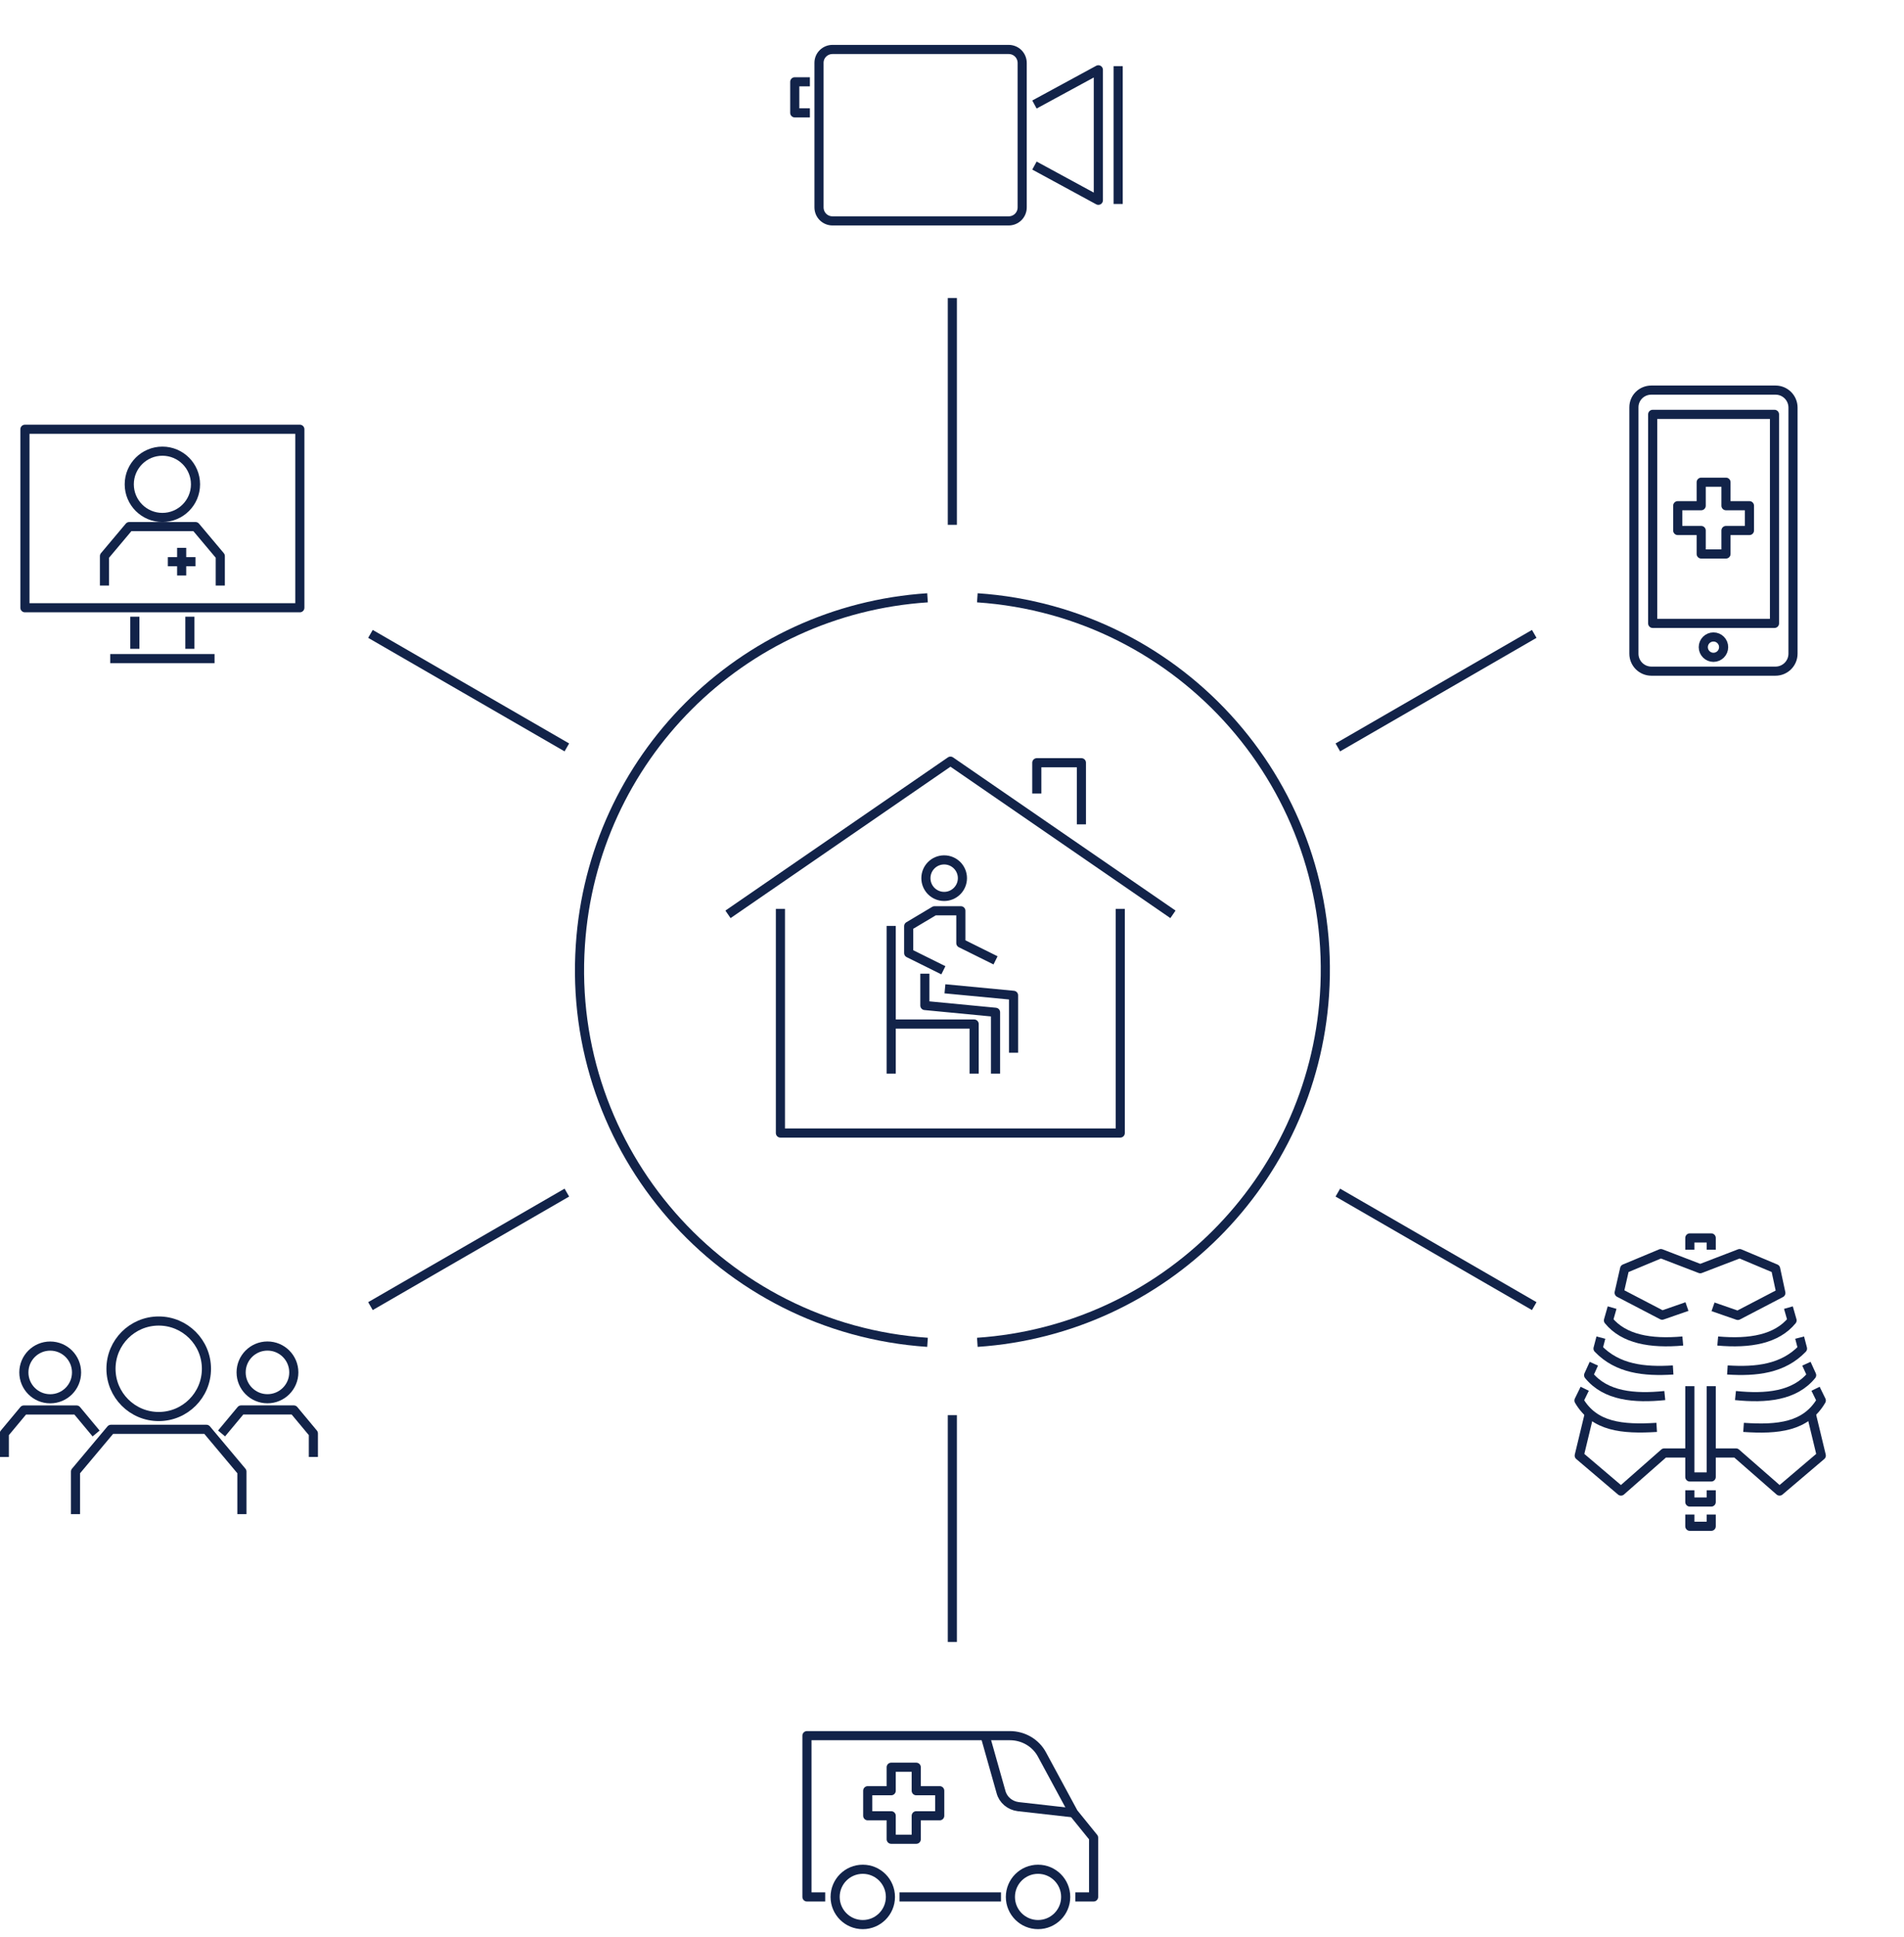 <?xml version="1.0" encoding="utf-8"?>
<!-- Generator: Adobe Illustrator 24.1.2, SVG Export Plug-In . SVG Version: 6.00 Build 0)  -->
<svg version="1.1" id="Layer_1" xmlns="http://www.w3.org/2000/svg" xmlns:xlink="http://www.w3.org/1999/xlink" x="0px" y="0px"
	 viewBox="0 0 730 742.4" style="enable-background:new 0 0 730 742.4;" xml:space="preserve">
<style type="text/css">
	.st0{fill:none;stroke:#122349;stroke-width:3.5;stroke-linejoin:round;}
</style>
<g id="Group_187" transform="translate(-585.368 -169.09)">
	<g id="Group_174" transform="translate(890.18 170.84)">
		<path id="Path_261" class="st0" d="M5.7,41.5h-5.8V29.6h5.8"/>
		<path id="Path_262" class="st0" d="M91.8,38.3l24.5-13.3V75L91.8,61.7"/>
		<path id="Rectangle_67" class="st0" d="M14.4,17.2h67.5c2.9,0,5.2,2.3,5.2,5.2v55.3c0,2.9-2.3,5.2-5.2,5.2H14.4
			c-2.9,0-5.2-2.3-5.2-5.2V22.3C9.2,19.5,11.5,17.2,14.4,17.2z"/>
		<line id="Line_115" class="st0" x1="123.9" y1="76.4" x2="123.9" y2="23.6"/>
	</g>
	<g id="Group_176" transform="translate(1211.913 301.378)">
		<g id="Group_175" transform="translate(0)">
			<path id="Rectangle_68" class="st0" d="M6.6,17.2h47.6c3.7,0,6.7,3,6.7,6.7v94.3c0,3.7-3,6.7-6.7,6.7H6.6c-3.7,0-6.7-3-6.7-6.7
				V23.8C-0.1,20.1,2.9,17.2,6.6,17.2z"/>
			<rect id="Rectangle_69" x="7.1" y="26.5" class="st0" width="46.7" height="80.1"/>
			<circle id="Ellipse_28" class="st0" cx="30.4" cy="115.7" r="3.9"/>
		</g>
		<path id="Path_263" class="st0" d="M25.7,71h-9v-9.5h9v-9h9.5v9h9V71h-9v9h-9.5L25.7,71z"/>
	</g>
	<g id="Group_177" transform="translate(1190.854 626.269)">
		<path id="Path_264" class="st0" d="M42.4,99.6h-9.8l-16.6,14.6L0,100.6L4,84"/>
		<path id="Path_265" class="st0" d="M88.8,84l4,16.6l-16,13.6L60.1,99.6h-9.5"/>
		<path id="Path_266" class="st0" d="M51.3,43.6l9.5,3.3l16.5-8.6L75.3,29l-13.8-5.8L46.4,29l-15.1-5.8L17.4,29l-2.1,9.2l16.5,8.6
			l9.5-3.3"/>
		<path id="Path_267" class="st0" d="M2.1,75l-2.2,4.5c5.9,10.1,16.6,11.1,29.8,10.3"/>
		<path id="Path_268" class="st0" d="M90.6,75l2.2,4.5C86.9,89.6,76.2,90.7,63,89.8"/>
		<path id="Path_269" class="st0" d="M5.6,65.4l-2,4.4c6.5,8,17.5,9,29.2,7.8"/>
		<path id="Path_270" class="st0" d="M87.1,65.4l2,4.4c-6.5,8-17.5,9-29.2,7.8"/>
		<path id="Path_271" class="st0" d="M8.3,55.4l-1.1,4.2c7.5,7.8,17.7,8.9,28.8,8.2"/>
		<path id="Path_272" class="st0" d="M84.5,55.4l1.1,4.2c-7.5,7.8-17.7,8.9-28.8,8.2"/>
		<path id="Path_273" class="st0" d="M12.6,43.9l-1.4,4.9c5.9,7.2,16.1,9,28.5,7.9"/>
		<path id="Path_274" class="st0" d="M80.2,43.9l1.4,4.9c-5.9,7.2-16.1,9-28.5,7.9"/>
		<path id="Path_275" class="st0" d="M50.6,74v34.8h-8.2V74"/>
		<path id="Path_276" class="st0" d="M50.6,113.9v4.5h-8.2v-4.5"/>
		<path id="Path_277" class="st0" d="M42.4,21.7v-4.5h8.2v4.5"/>
		<path id="Path_278" class="st0" d="M50.6,123.2v4.5h-8.2v-4.5"/>
	</g>
	<g id="Group_178" transform="translate(894.858 816.997)">
		<line id="Line_116" class="st0" x1="74.3" y1="79" x2="35.4" y2="79"/>
		<path id="Path_279" class="st0" d="M6.9,79h-7V17.2h77.8c5.2,0,10,2.8,12.4,7.4l12,22.2l7.7,9.5V79h-7"/>
		<path id="Path_280" class="st0" d="M102.2,46.8l-21.3-2.4c-3.2-0.4-5.8-2.6-6.6-5.6l-6.1-21.6"/>
		<circle id="Ellipse_29" class="st0" cx="88.5" cy="79" r="10.6"/>
		<circle id="Ellipse_30" class="st0" cx="21.3" cy="79" r="10.6"/>
		<path id="Path_281" class="st0" d="M32.2,47.9h-9v-9.6h9v-9h9.6v9h9v9.6h-9v9h-9.6L32.2,47.9z"/>
	</g>
	<g id="Group_180" transform="translate(587.118 658.109)">
		<circle id="Ellipse_31" class="st0" cx="59.1" cy="35.5" r="18.3"/>
		<path id="Path_282" class="st0" d="M91,91.2V74.9L77.4,58.7H40.8L27.2,74.9v16.3"/>
		<circle id="Ellipse_32" class="st0" cx="17.5" cy="36.9" r="10.1"/>
		<path id="Path_283" class="st0" d="M35.1,60.3l-7.5-9H7.4l-7.5,9v9"/>
		<g id="Group_179" transform="translate(83.297 9.683)">
			<circle id="Ellipse_33" class="st0" cx="17.5" cy="27.2" r="10.1"/>
			<path id="Path_284" class="st0" d="M-0.1,50.6l7.5-9h20.2l7.5,9v9"/>
		</g>
	</g>
	<g id="Group_184" transform="translate(595.027 316.381)">
		<line id="Line_117" class="st0" x1="72.6" y1="105.1" x2="32.6" y2="105.1"/>
		<g id="Group_181" transform="translate(42.139 71.843)">
			<line id="Line_118" class="st0" x1="-0.1" y1="17.2" x2="-0.1" y2="29.5"/>
			<line id="Line_119" class="st0" x1="21" y1="17.2" x2="21" y2="29.5"/>
		</g>
		<g id="Group_182">
			<rect id="Rectangle_70" x="-0.1" y="17.2" class="st0" width="105.4" height="68.4"/>
		</g>
		<circle id="Ellipse_34" class="st0" cx="52.6" cy="38.3" r="12.7"/>
		<path id="Path_285" class="st0" d="M74.8,77.1V65.8l-9.5-11.3H39.9l-9.5,11.3v11.3"/>
		<g id="Group_183" transform="translate(54.792 45.453)">
			<line id="Line_120" class="st0" x1="10.5" y1="22.5" x2="-0.1" y2="22.5"/>
			<line id="Line_121" class="st0" x1="5.2" y1="17.2" x2="5.2" y2="27.8"/>
		</g>
	</g>
	<g id="Group_186" transform="translate(807.581 380.97)">
		<path id="Path_286" class="st0" d="M152.5,17.2c78.8,5.3,138.4,73.4,133.1,152.2c-4.8,71.4-61.7,128.3-133.1,133.1"/>
		<path id="Path_287" class="st0" d="M133.4,302.5C54.6,297.2-5,229,0.3,150.3C5,78.8,61.9,21.9,133.4,17.2"/>
		<path id="Path_288" class="st0" d="M207.3,136.4v85.9H77v-85.9"/>
		<path id="Path_289" class="st0" d="M175.3,92.2V80.4h17.1V104"/>
		<path id="Path_290" class="st0" d="M56.9,138.5l85.3-58.7l85.3,58.7"/>
		<g id="Group_185" transform="translate(119.581 100.434)">
			<circle id="Ellipse_35" class="st0" cx="20.2" cy="24.2" r="7"/>
			<path id="Path_291" class="st0" d="M20.5,66.6l26.3,2.5v22"/>
			<path id="Path_292" class="st0" d="M12.8,60.8V73l27.1,2.6v23.5"/>
			<path id="Path_293" class="st0" d="M19.9,59.5L6.6,52.9V42.6l9.9-5.9h10.1v12.4l13.3,6.6"/>
			<line id="Line_122" class="st0" x1="-0.1" y1="99.1" x2="-0.1" y2="42.5"/>
			<path id="Path_294" class="st0" d="M-0.1,80.1h31.8v19"/>
		</g>
	</g>
	<path id="Path_295" class="st0" d="M967.2,537"/>
	<line id="Line_123" class="st0" x1="950.5" y1="370.2" x2="950.5" y2="283.3"/>
	<line id="Line_124" class="st0" x1="950.5" y1="798.3" x2="950.5" y2="711.4"/>
	<line id="Line_125" class="st0" x1="802.7" y1="455.5" x2="727.4" y2="412"/>
	<line id="Line_126" class="st0" x1="1173.6" y1="669.6" x2="1098.3" y2="626.1"/>
	<line id="Line_127" class="st0" x1="802.7" y1="626.1" x2="727.4" y2="669.6"/>
	<line id="Line_128" class="st0" x1="1173.6" y1="412" x2="1098.3" y2="455.5"/>
</g>
</svg>
